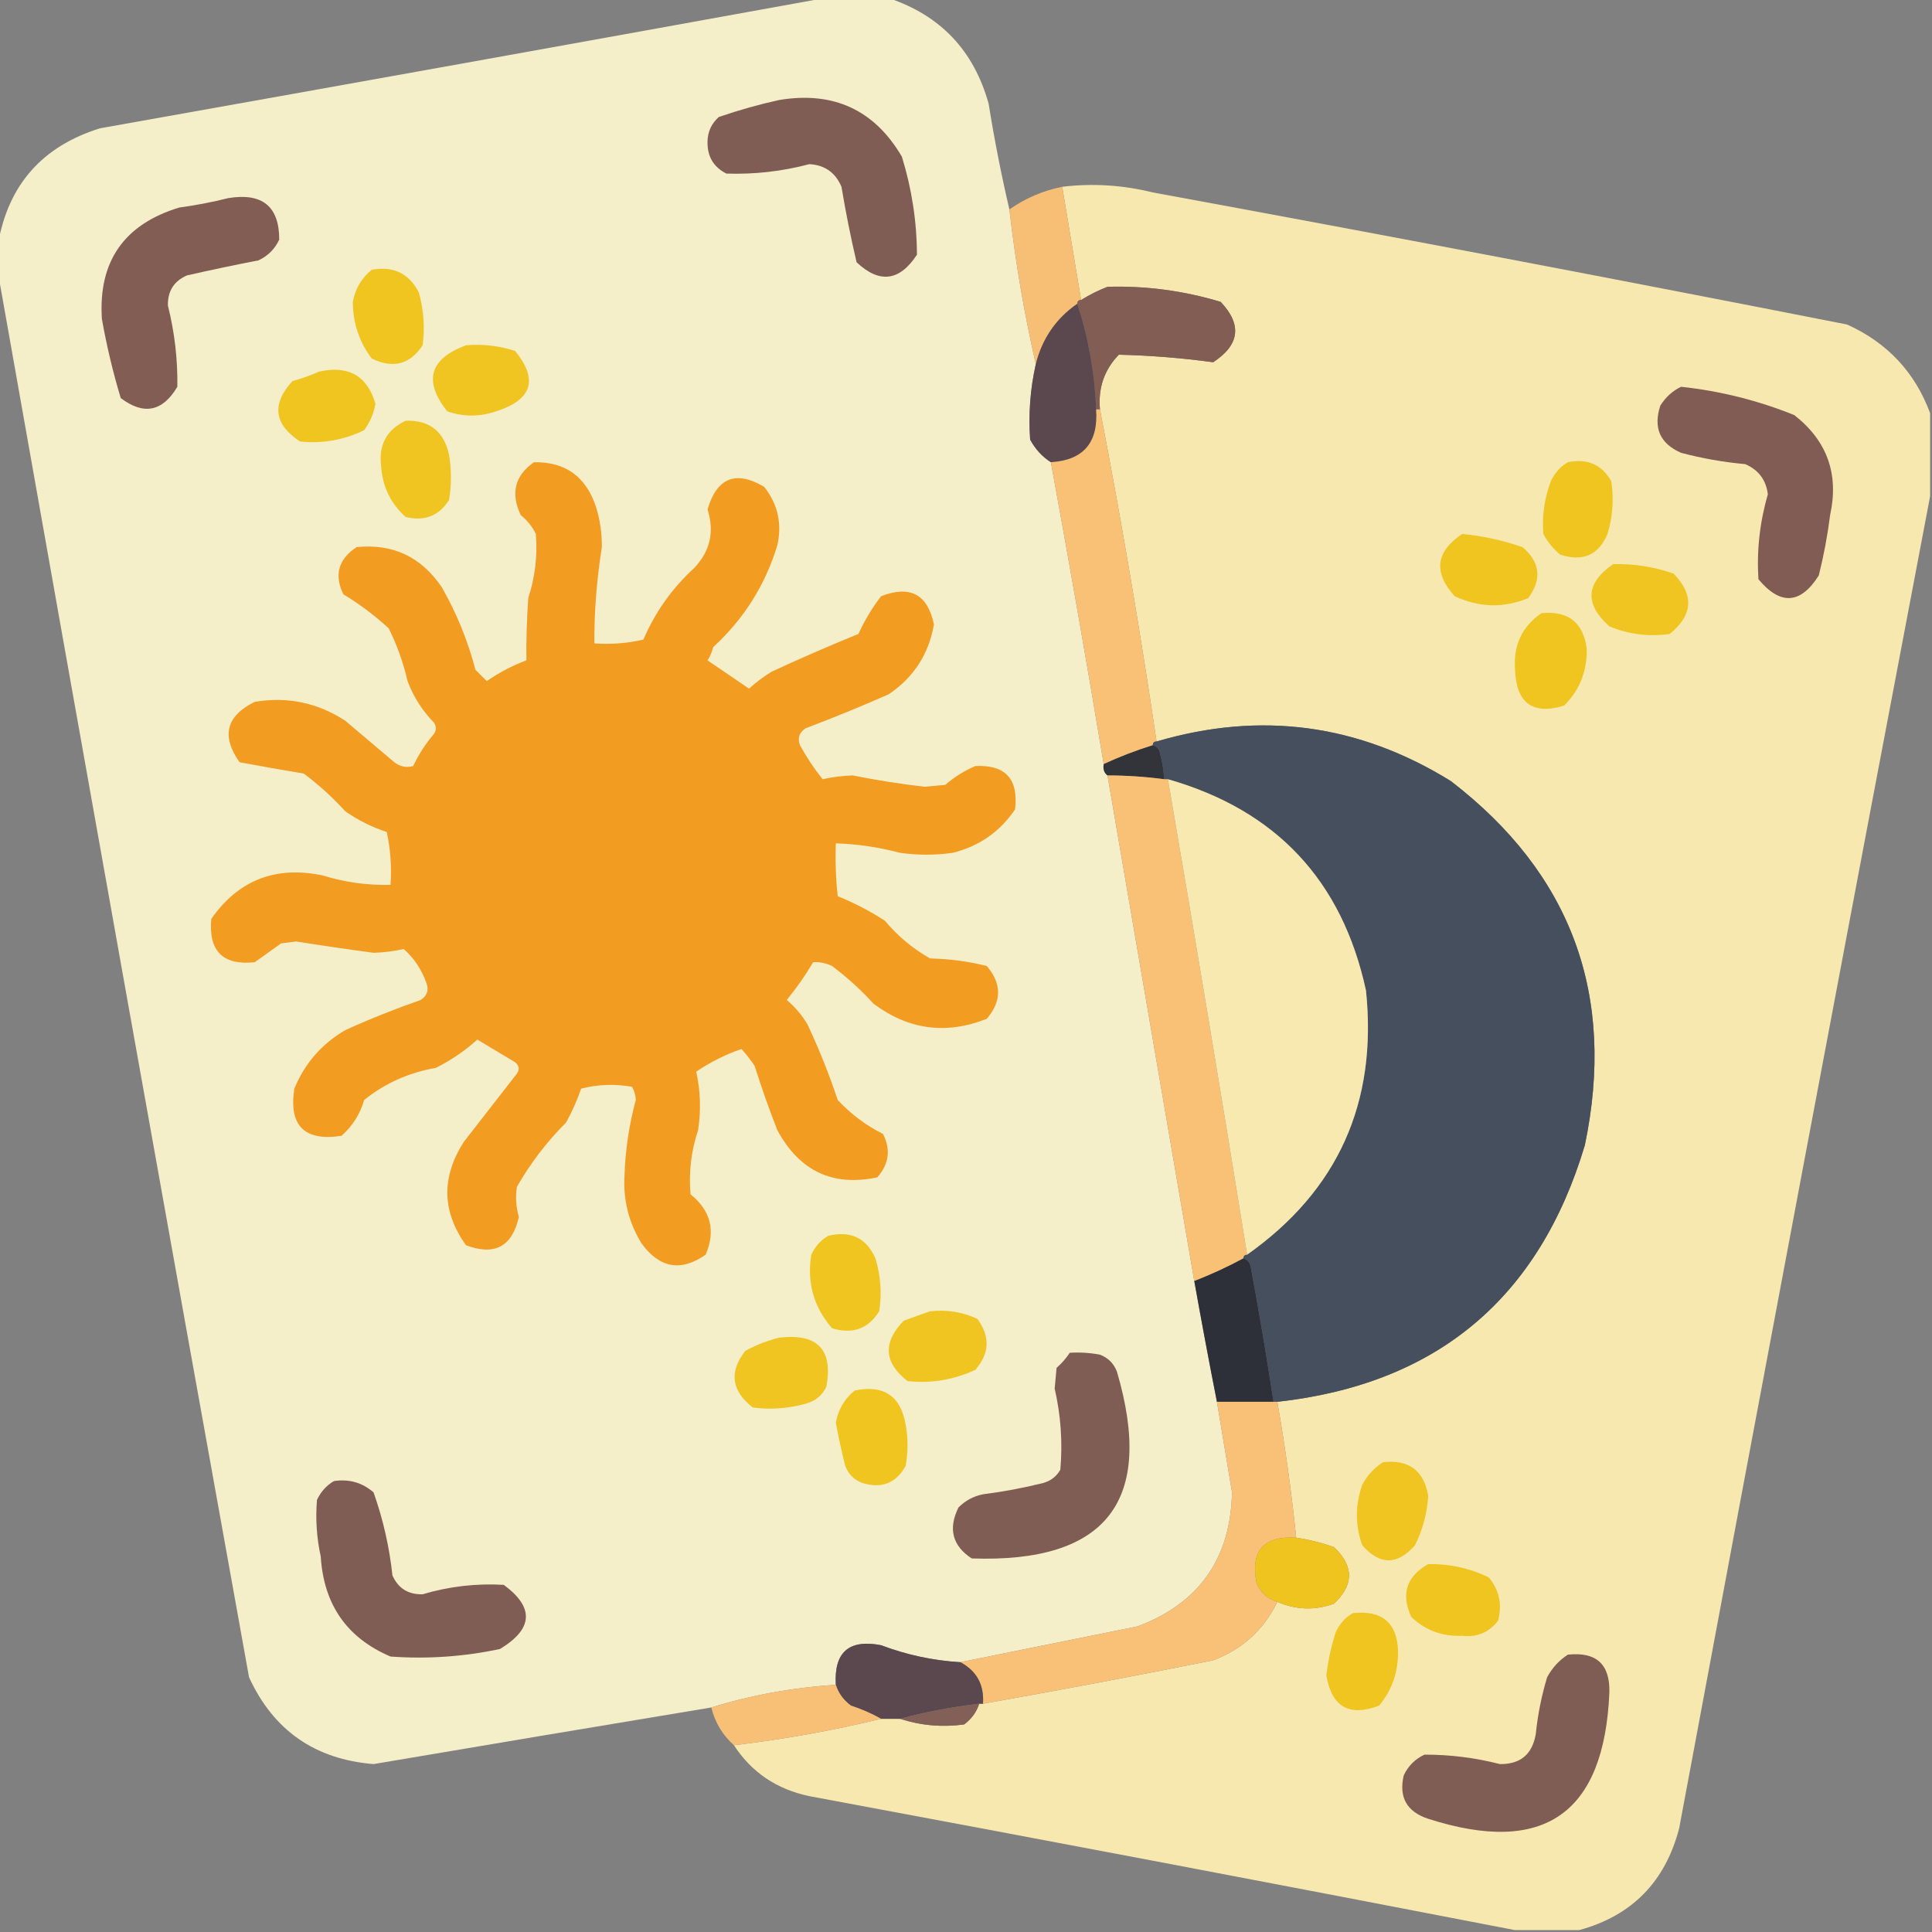 <svg xmlns="http://www.w3.org/2000/svg" xmlns:xlink="http://www.w3.org/1999/xlink" width="512px" height="512px" style="shape-rendering:geometricPrecision; text-rendering:geometricPrecision; image-rendering:optimizeQuality; fill-rule:evenodd; clip-rule:evenodd"><rect width="100%" height="100%" fill="#808080" stroke="none"/><g><path style="opacity:0.995" fill="#f4eec9" d="M 218.5,-0.5 C 224.167,-0.5 229.833,-0.5 235.5,-0.5C 249.255,4.09 258.088,13.423 262,27.5C 263.529,37.03 265.362,46.364 267.5,55.5C 269.097,69.416 271.43,83.082 274.5,96.5C 273.019,103.093 272.519,109.759 273,116.5C 274.36,119.023 276.193,121.023 278.5,122.5C 283.381,149.116 288.047,175.783 292.5,202.5C 292.263,203.791 292.596,204.791 293.5,205.5C 301.17,250.18 308.836,294.847 316.5,339.5C 318.408,350.188 320.408,360.855 322.5,371.5C 323.83,379.491 325.164,387.491 326.5,395.5C 326.108,413.04 317.775,424.873 301.5,431C 285.703,434.184 270.036,437.351 254.5,440.5C 247.262,440.062 240.262,438.562 233.5,436C 224.986,434.348 220.986,437.848 221.5,446.5C 210.133,447.214 199.133,449.214 188.5,452.5C 158.667,457.444 128.833,462.444 99,467.5C 83.472,466.243 72.472,458.576 66,444.5C 43.612,320.405 21.445,196.405 -0.5,72.5C -0.5,69.833 -0.5,67.167 -0.5,64.5C 2.244,48.916 11.244,38.749 26.5,34C 90.655,22.587 154.655,11.087 218.5,-0.5 Z"></path></g><g><path style="opacity:1" fill="#805d54" d="M 206.5,26.5 C 220.882,24.111 231.716,29.111 239,41.5C 241.63,50.006 242.963,58.672 243,67.5C 238.392,74.54 233.059,75.207 227,69.5C 225.453,62.885 224.119,56.218 223,49.5C 221.404,45.736 218.571,43.736 214.5,43.5C 207.265,45.415 199.932,46.249 192.5,46C 189.08,44.281 187.414,41.448 187.5,37.5C 187.556,34.889 188.556,32.722 190.5,31C 195.863,29.163 201.196,27.663 206.5,26.5 Z"></path></g><g><path style="opacity:0.991" fill="#f8e9af" d="M 511.5,109.5 C 511.5,116.833 511.5,124.167 511.5,131.5C 489.137,248.991 466.971,366.658 445,484.5C 441.318,498.681 432.485,507.681 418.5,511.5C 412.833,511.5 407.167,511.5 401.5,511.5C 339.342,499.471 277.009,487.637 214.5,476C 205.838,474.189 199.171,469.689 194.5,462.5C 207.762,460.926 220.762,458.593 233.5,455.5C 235.167,455.5 236.833,455.5 238.5,455.5C 244.038,457.291 249.704,457.791 255.5,457C 257.464,455.549 258.797,453.716 259.5,451.5C 259.833,451.5 260.167,451.5 260.5,451.5C 280.875,447.899 301.208,444.065 321.5,440C 329.285,437.044 334.951,431.878 338.5,424.5C 343.433,426.655 348.433,426.822 353.5,425C 358.833,420 358.833,415 353.5,410C 350.245,408.847 346.912,408.013 343.5,407.5C 342.269,395.445 340.602,383.445 338.5,371.5C 380.677,366.823 407.843,344.157 420,303.5C 428.307,263.741 416.474,231.574 384.5,207C 360.102,191.872 334.102,188.372 306.5,196.5C 302.144,167.028 297.144,137.694 291.5,108.5C 290.992,102.805 292.659,97.971 296.5,94C 304.902,94.202 313.235,94.869 321.5,96C 328.54,91.392 329.207,86.059 323.5,80C 313.686,77.043 303.686,75.71 293.5,76C 291.047,76.959 288.714,78.126 286.5,79.5C 284.833,69.5 283.167,59.5 281.5,49.5C 289.546,48.527 297.546,49.027 305.5,51C 366.91,62.282 428.244,73.949 489.5,86C 500.176,90.838 507.509,98.672 511.5,109.5 Z"></path></g><g><path style="opacity:0.979" fill="#f9c076" d="M 281.5,49.5 C 283.167,59.5 284.833,69.5 286.5,79.5C 285.833,79.5 285.5,79.833 285.5,80.5C 279.873,84.4 276.206,89.733 274.5,96.5C 271.43,83.082 269.097,69.416 267.5,55.5C 271.717,52.536 276.384,50.536 281.5,49.5 Z"></path></g><g><path style="opacity:1" fill="#815d54" d="M 60.5,52.5 C 69.506,51.025 74.006,54.692 74,63.5C 72.833,66 71,67.833 68.5,69C 62.145,70.226 55.812,71.559 49.5,73C 46.066,74.529 44.4,77.196 44.5,81C 46.275,88.085 47.108,95.252 47,102.5C 43.087,109.096 38.087,110.096 32,105.5C 29.93,98.645 28.263,91.645 27,84.5C 26.027,69.29 32.86,59.456 47.5,55C 52.015,54.386 56.348,53.552 60.5,52.5 Z"></path></g><g><path style="opacity:1" fill="#f0c520" d="M 98.5,71.5 C 104.204,70.436 108.371,72.436 111,77.5C 112.29,82.11 112.624,86.777 112,91.5C 108.634,96.609 104.134,97.776 98.5,95C 95.196,90.612 93.529,85.612 93.5,80C 94.137,76.537 95.803,73.704 98.5,71.5 Z"></path></g><g><path style="opacity:1" fill="#815d54" d="M 291.5,108.5 C 291.167,108.5 290.833,108.5 290.5,108.5C 290.093,98.813 288.427,89.48 285.5,80.5C 285.5,79.833 285.833,79.5 286.5,79.5C 288.714,78.126 291.047,76.959 293.5,76C 303.686,75.71 313.686,77.043 323.5,80C 329.207,86.059 328.54,91.392 321.5,96C 313.235,94.869 304.902,94.202 296.5,94C 292.659,97.971 290.992,102.805 291.5,108.5 Z"></path></g><g><path style="opacity:0.998" fill="#5a484e" d="M 285.5,80.5 C 288.427,89.48 290.093,98.813 290.5,108.5C 291.121,117.307 287.121,121.973 278.5,122.5C 276.193,121.023 274.36,119.023 273,116.5C 272.519,109.759 273.019,103.093 274.5,96.5C 276.206,89.733 279.873,84.4 285.5,80.5 Z"></path></g><g><path style="opacity:1" fill="#f0c521" d="M 123.5,91.5 C 127.967,91.133 132.3,91.633 136.5,93C 142.717,100.599 141.051,105.932 131.5,109C 127.088,110.497 122.755,110.497 118.5,109C 112.154,100.93 113.82,95.096 123.5,91.5 Z"></path></g><g><path style="opacity:1" fill="#f0c520" d="M 84.5,98.5 C 92.308,96.73 97.308,99.563 99.5,107C 99.049,109.568 98.049,111.902 96.5,114C 91.122,116.619 85.455,117.619 79.5,117C 72.582,112.418 71.916,107.085 77.5,101C 80.004,100.302 82.337,99.469 84.5,98.5 Z"></path></g><g><path style="opacity:1" fill="#805c54" d="M 445.5,102.5 C 455.865,103.615 465.865,106.115 475.5,110C 484.213,116.802 487.379,125.636 485,136.5C 484.319,141.892 483.319,147.225 482,152.5C 477.162,160.143 471.829,160.476 466,153.5C 465.522,145.879 466.355,138.379 468.5,131C 468.031,127.196 466.031,124.529 462.5,123C 456.749,122.479 451.083,121.479 445.5,120C 439.911,117.549 438.078,113.383 440,107.5C 441.406,105.256 443.239,103.59 445.5,102.5 Z"></path></g><g><path style="opacity:1" fill="#f9c176" d="M 290.5,108.5 C 290.833,108.5 291.167,108.5 291.5,108.5C 297.144,137.694 302.144,167.028 306.5,196.5C 305.833,196.5 305.5,196.833 305.5,197.5C 301.056,198.889 296.723,200.556 292.5,202.5C 288.047,175.783 283.381,149.116 278.5,122.5C 287.121,121.973 291.121,117.307 290.5,108.5 Z"></path></g><g><path style="opacity:1" fill="#f0c521" d="M 107.5,111.5 C 113.798,111.293 117.631,114.293 119,120.5C 119.667,124.5 119.667,128.5 119,132.5C 116.337,136.725 112.504,138.225 107.5,137C 103.508,133.427 101.342,128.927 101,123.5C 100.312,117.871 102.479,113.871 107.5,111.5 Z"></path></g><g><path style="opacity:1" fill="#f29c21" d="M 141.5,122.5 C 149.869,122.348 155.369,126.348 158,134.5C 159.028,137.91 159.528,141.41 159.5,145C 158.146,153.44 157.479,161.94 157.5,170.5C 161.884,170.826 166.217,170.492 170.5,169.5C 173.641,162.194 178.141,155.861 184,150.5C 188.22,146.009 189.387,140.842 187.5,135C 189.985,126.588 194.985,124.588 202.5,129C 206.123,133.561 207.29,138.728 206,144.5C 202.81,155.031 197.143,164.031 189,171.5C 188.691,172.766 188.191,173.933 187.5,175C 191.167,177.5 194.833,180 198.5,182.5C 200.359,180.808 202.359,179.308 204.5,178C 212.118,174.464 219.785,171.131 227.5,168C 229.135,164.404 231.135,161.071 233.5,158C 241.19,155.01 245.857,157.51 247.5,165.5C 246.124,173.375 242.124,179.542 235.5,184C 228.247,187.195 220.914,190.195 213.5,193C 211.789,194.133 211.289,195.633 212,197.5C 213.763,200.702 215.763,203.702 218,206.5C 220.625,205.913 223.292,205.58 226,205.5C 232.257,206.75 238.59,207.75 245,208.5C 246.833,208.333 248.667,208.167 250.5,208C 252.921,205.906 255.588,204.24 258.5,203C 266.47,202.639 269.97,206.473 269,214.5C 264.992,220.425 259.492,224.258 252.5,226C 247.833,226.667 243.167,226.667 238.5,226C 232.924,224.515 227.257,223.682 221.5,223.5C 221.334,228.179 221.501,232.845 222,237.5C 226.371,239.269 230.538,241.436 234.5,244C 237.916,248.087 241.916,251.42 246.5,254C 251.614,254.109 256.614,254.776 261.5,256C 265.5,260.667 265.5,265.333 261.5,270C 250.762,274.251 240.762,272.917 231.5,266C 228.133,262.297 224.466,258.964 220.5,256C 218.835,255.212 217.169,254.878 215.5,255C 213.413,258.508 211.08,261.842 208.5,265C 210.709,266.873 212.542,269.04 214,271.5C 217.058,278.007 219.725,284.674 222,291.5C 225.46,295.229 229.46,298.229 234,300.5C 236.11,304.628 235.61,308.461 232.5,312C 220.702,314.522 211.869,310.355 206,299.5C 203.803,293.909 201.803,288.242 200,282.5C 198.954,280.91 197.787,279.41 196.5,278C 192.367,279.4 188.367,281.4 184.5,284C 185.637,289.082 185.804,294.249 185,299.5C 183.154,305.052 182.488,310.719 183,316.5C 188.382,320.861 189.715,326.195 187,332.5C 180.46,337.087 174.793,336.087 170,329.5C 166.62,323.979 165.12,317.979 165.5,311.5C 165.723,304.72 166.723,298.053 168.5,291.5C 168.43,290.228 168.097,289.062 167.5,288C 162.913,287.201 158.413,287.368 154,288.5C 152.941,291.618 151.608,294.618 150,297.5C 144.9,302.597 140.567,308.264 137,314.5C 136.566,317.179 136.732,319.846 137.5,322.5C 135.749,330.365 131.082,332.865 123.5,330C 117.075,321.056 116.908,311.889 123,302.5C 127.667,296.5 132.333,290.5 137,284.5C 137.749,283.365 137.583,282.365 136.5,281.5C 133.167,279.5 129.833,277.5 126.5,275.5C 123.18,278.494 119.513,280.994 115.5,283C 108.375,284.232 102.042,287.066 96.5,291.5C 95.435,295.241 93.435,298.408 90.5,301C 80.667,302.5 76.5,298.333 78,288.5C 80.76,281.809 85.26,276.642 91.5,273C 98.05,270.03 104.717,267.363 111.5,265C 113.211,263.867 113.711,262.367 113,260.5C 111.711,256.892 109.711,253.892 107,251.5C 104.375,252.087 101.708,252.42 99,252.5C 92.165,251.584 85.332,250.584 78.5,249.5C 77.167,249.667 75.833,249.833 74.5,250C 72.167,251.667 69.833,253.333 67.5,255C 59.048,255.882 55.215,252.049 56,243.5C 63.203,233.229 73.037,229.395 85.5,232C 91.361,233.81 97.361,234.643 103.5,234.5C 103.827,229.786 103.493,225.12 102.5,220.5C 98.554,219.194 94.888,217.361 91.5,215C 88.132,211.297 84.466,207.964 80.5,205C 74.802,204.055 69.136,203.055 63.5,202C 58.583,195.068 59.917,189.735 67.5,186C 76.138,184.545 84.138,186.211 91.5,191C 95.833,194.667 100.167,198.333 104.5,202C 106.044,203.187 107.711,203.52 109.5,203C 110.96,199.911 112.793,197.078 115,194.5C 115.667,193.5 115.667,192.5 115,191.5C 111.918,188.341 109.584,184.675 108,180.5C 106.897,175.628 105.23,170.962 103,166.5C 99.274,163.081 95.274,160.081 91,157.5C 88.495,152.38 89.661,148.214 94.5,145C 104.019,144.008 111.519,147.508 117,155.5C 120.968,162.397 123.968,169.73 126,177.5C 127,178.5 128,179.5 129,180.5C 132.27,178.23 135.77,176.396 139.5,175C 139.434,169.702 139.6,164.202 140,158.5C 141.81,152.942 142.476,147.275 142,141.5C 141.047,139.545 139.713,137.878 138,136.5C 135.267,130.722 136.434,126.056 141.5,122.5 Z"></path></g><g><path style="opacity:1" fill="#f0c520" d="M 415.5,122.5 C 420.635,121.426 424.468,123.093 427,127.5C 427.726,132.239 427.393,136.905 426,141.5C 423.646,147.095 419.479,148.928 413.5,147C 411.622,145.457 410.122,143.624 409,141.5C 408.622,136.714 409.289,132.047 411,127.5C 412.025,125.313 413.525,123.646 415.5,122.5 Z"></path></g><g><path style="opacity:1" fill="#f0c520" d="M 387.5,141.5 C 392.975,142.035 398.308,143.202 403.5,145C 408.166,149.006 408.666,153.506 405,158.5C 398.484,161.196 391.984,161.029 385.5,158C 379.799,151.711 380.465,146.211 387.5,141.5 Z"></path></g><g><path style="opacity:1" fill="#f0c521" d="M 427.5,149.5 C 432.984,149.364 438.318,150.197 443.5,152C 449.009,157.636 448.676,162.969 442.5,168C 436.978,168.794 431.645,168.127 426.5,166C 419.863,160.057 420.196,154.557 427.5,149.5 Z"></path></g><g><path style="opacity:1" fill="#f0c520" d="M 408.5,162.5 C 415.626,161.798 419.626,164.965 420.5,172C 420.596,177.924 418.596,182.924 414.5,187C 406.174,189.523 401.84,186.356 401.5,177.5C 401.011,171.025 403.344,166.025 408.5,162.5 Z"></path></g><g><path style="opacity:1" fill="#464f5d" d="M 338.5,371.5 C 338.167,371.5 337.833,371.5 337.5,371.5C 335.696,359.644 333.696,347.811 331.5,336C 331.316,334.624 330.649,333.791 329.5,333.5C 329.5,332.833 329.833,332.5 330.5,332.5C 354.57,315.517 365.07,292.184 362,262.5C 355.679,233.345 338.179,214.679 309.5,206.5C 309.167,206.5 308.833,206.5 308.5,206.5C 308.41,204.304 308.077,202.137 307.5,200C 307.316,198.624 306.649,197.791 305.5,197.5C 305.5,196.833 305.833,196.5 306.5,196.5C 334.102,188.372 360.102,191.872 384.5,207C 416.474,231.574 428.307,263.741 420,303.5C 407.843,344.157 380.677,366.823 338.5,371.5 Z"></path></g><g><path style="opacity:0.996" fill="#33343a" d="M 305.5,197.5 C 306.649,197.791 307.316,198.624 307.5,200C 308.077,202.137 308.41,204.304 308.5,206.5C 303.527,205.836 298.527,205.503 293.5,205.5C 292.596,204.791 292.263,203.791 292.5,202.5C 296.723,200.556 301.056,198.889 305.5,197.5 Z"></path></g><g><path style="opacity:1" fill="#f9c176" d="M 293.5,205.5 C 298.527,205.503 303.527,205.836 308.5,206.5C 308.833,206.5 309.167,206.5 309.5,206.5C 316.717,248.468 323.717,290.468 330.5,332.5C 329.833,332.5 329.5,332.833 329.5,333.5C 325.313,335.76 320.979,337.76 316.5,339.5C 308.836,294.847 301.17,250.18 293.5,205.5 Z"></path></g><g><path style="opacity:1" fill="#f7e9af" d="M 309.5,206.5 C 338.179,214.679 355.679,233.345 362,262.5C 365.07,292.184 354.57,315.517 330.5,332.5C 323.717,290.468 316.717,248.468 309.5,206.5 Z"></path></g><g><path style="opacity:1" fill="#f0c520" d="M 219.5,327.5 C 225.44,326.069 229.607,328.069 232,333.5C 233.393,338.095 233.726,342.761 233,347.5C 230.103,352.155 225.937,353.655 220.5,352C 215.645,346.413 213.812,339.913 215,332.5C 216.025,330.313 217.525,328.646 219.5,327.5 Z"></path></g><g><path style="opacity:1" fill="#2d3038" d="M 329.5,333.5 C 330.649,333.791 331.316,334.624 331.5,336C 333.696,347.811 335.696,359.644 337.5,371.5C 332.5,371.5 327.5,371.5 322.5,371.5C 320.408,360.855 318.408,350.188 316.5,339.5C 320.979,337.76 325.313,335.76 329.5,333.5 Z"></path></g><g><path style="opacity:1" fill="#f0c521" d="M 246.5,347.5 C 250.911,347.021 255.078,347.688 259,349.5C 262.433,354.133 262.267,358.633 258.5,363C 252.769,365.68 246.769,366.68 240.5,366C 234.231,361.097 233.898,355.764 239.5,350C 241.927,349.098 244.26,348.264 246.5,347.5 Z"></path></g><g><path style="opacity:1" fill="#f0c522" d="M 206.5,354.5 C 216.646,353.293 220.813,357.627 219,367.5C 217.891,369.815 216.057,371.315 213.5,372C 208.89,373.29 204.223,373.624 199.5,373C 193.817,368.583 193.151,363.583 197.5,358C 200.459,356.396 203.459,355.229 206.5,354.5 Z"></path></g><g><path style="opacity:1" fill="#805d54" d="M 283.5,358.5 C 286.187,358.336 288.854,358.503 291.5,359C 293.667,359.833 295.167,361.333 296,363.5C 306.079,397.759 293.246,414.259 257.5,413C 252.391,409.634 251.224,405.134 254,399.5C 255.8,397.683 257.966,396.516 260.5,396C 265.892,395.319 271.225,394.319 276.5,393C 278.492,392.426 279.992,391.259 281,389.5C 281.633,382.256 281.133,375.09 279.5,368C 279.667,366.167 279.833,364.333 280,362.5C 281.376,361.295 282.542,359.962 283.5,358.5 Z"></path></g><g><path style="opacity:1" fill="#f0c520" d="M 226.5,368.5 C 234.188,366.917 238.688,369.917 240,377.5C 240.667,381.167 240.667,384.833 240,388.5C 237.459,393.069 233.625,394.569 228.5,393C 226.333,392.167 224.833,390.667 224,388.5C 223.039,384.695 222.206,380.862 221.5,377C 222.137,373.537 223.803,370.704 226.5,368.5 Z"></path></g><g><path style="opacity:1" fill="#f9c177" d="M 322.5,371.5 C 327.5,371.5 332.5,371.5 337.5,371.5C 337.833,371.5 338.167,371.5 338.5,371.5C 340.602,383.445 342.269,395.445 343.5,407.5C 334.847,406.987 331.347,410.987 333,419.5C 334.055,422.056 335.888,423.723 338.5,424.5C 334.951,431.878 329.285,437.044 321.5,440C 301.208,444.065 280.875,447.899 260.5,451.5C 260.829,446.487 258.829,442.82 254.5,440.5C 270.036,437.351 285.703,434.184 301.5,431C 317.775,424.873 326.108,413.04 326.5,395.5C 325.164,387.491 323.83,379.491 322.5,371.5 Z"></path></g><g><path style="opacity:1" fill="#f0c521" d="M 366.5,387.5 C 373.391,386.731 377.391,389.731 378.5,396.5C 378.182,401.086 377.016,405.419 375,409.5C 370.333,414.833 365.667,414.833 361,409.5C 359.125,404.209 359.125,398.875 361,393.5C 362.36,390.977 364.193,388.977 366.5,387.5 Z"></path></g><g><path style="opacity:1" fill="#805d54" d="M 88.5,392.5 C 92.516,391.9 96.016,392.9 99,395.5C 101.521,402.623 103.188,409.956 104,417.5C 105.529,420.934 108.196,422.6 112,422.5C 119.036,420.41 126.202,419.577 133.5,420C 141.644,426.002 141.311,431.668 132.5,437C 122.918,439.039 113.251,439.705 103.5,439C 91.966,434.101 85.799,425.268 85,412.5C 83.919,407.53 83.586,402.53 84,397.5C 85.025,395.313 86.525,393.646 88.5,392.5 Z"></path></g><g><path style="opacity:1" fill="#f0c41e" d="M 343.5,407.5 C 346.912,408.013 350.245,408.847 353.5,410C 358.833,415 358.833,420 353.5,425C 348.433,426.822 343.433,426.655 338.5,424.5C 335.888,423.723 334.055,422.056 333,419.5C 331.347,410.987 334.847,406.987 343.5,407.5 Z"></path></g><g><path style="opacity:1" fill="#f0c51f" d="M 378.5,414.5 C 384.109,414.402 389.442,415.569 394.5,418C 397.318,421.338 398.151,425.171 397,429.5C 394.6,432.616 391.433,433.949 387.5,433.5C 382.234,433.731 377.734,432.065 374,428.5C 371.214,422.414 372.714,417.747 378.5,414.5 Z"></path></g><g><path style="opacity:1" fill="#f0c520" d="M 358.5,427.5 C 366.223,426.663 370.223,429.996 370.5,437.5C 370.586,443.016 368.919,447.85 365.5,452C 357.576,455.038 352.91,452.371 351.5,444C 351.951,440.08 352.784,436.247 354,432.5C 355.025,430.313 356.525,428.646 358.5,427.5 Z"></path></g><g><path style="opacity:0.998" fill="#5a484e" d="M 254.5,440.5 C 258.829,442.82 260.829,446.487 260.5,451.5C 260.167,451.5 259.833,451.5 259.5,451.5C 252.282,452.345 245.282,453.678 238.5,455.5C 236.833,455.5 235.167,455.5 233.5,455.5C 231.04,454.109 228.374,452.942 225.5,452C 223.536,450.549 222.203,448.716 221.5,446.5C 220.986,437.848 224.986,434.348 233.5,436C 240.262,438.562 247.262,440.062 254.5,440.5 Z"></path></g><g><path style="opacity:1" fill="#805d54" d="M 415.5,438.5 C 423.022,437.691 426.689,441.025 426.5,448.5C 425.159,480.67 409.159,491.837 378.5,482C 372.822,480.143 370.655,476.309 372,470.5C 373.167,468 375,466.167 377.5,465C 384.24,464.979 390.907,465.812 397.5,467.5C 402.937,467.565 406.103,464.899 407,459.5C 407.524,454.406 408.524,449.406 410,444.5C 411.36,441.977 413.193,439.977 415.5,438.5 Z"></path></g><g><path style="opacity:0.982" fill="#f9c176" d="M 221.5,446.5 C 222.203,448.716 223.536,450.549 225.5,452C 228.374,452.942 231.04,454.109 233.5,455.5C 220.762,458.593 207.762,460.926 194.5,462.5C 191.496,459.834 189.496,456.501 188.5,452.5C 199.133,449.214 210.133,447.214 221.5,446.5 Z"></path></g><g><path style="opacity:1" fill="#826057" d="M 259.5,451.5 C 258.797,453.716 257.464,455.549 255.5,457C 249.704,457.791 244.038,457.291 238.5,455.5C 245.282,453.678 252.282,452.345 259.5,451.5 Z"></path></g></svg>